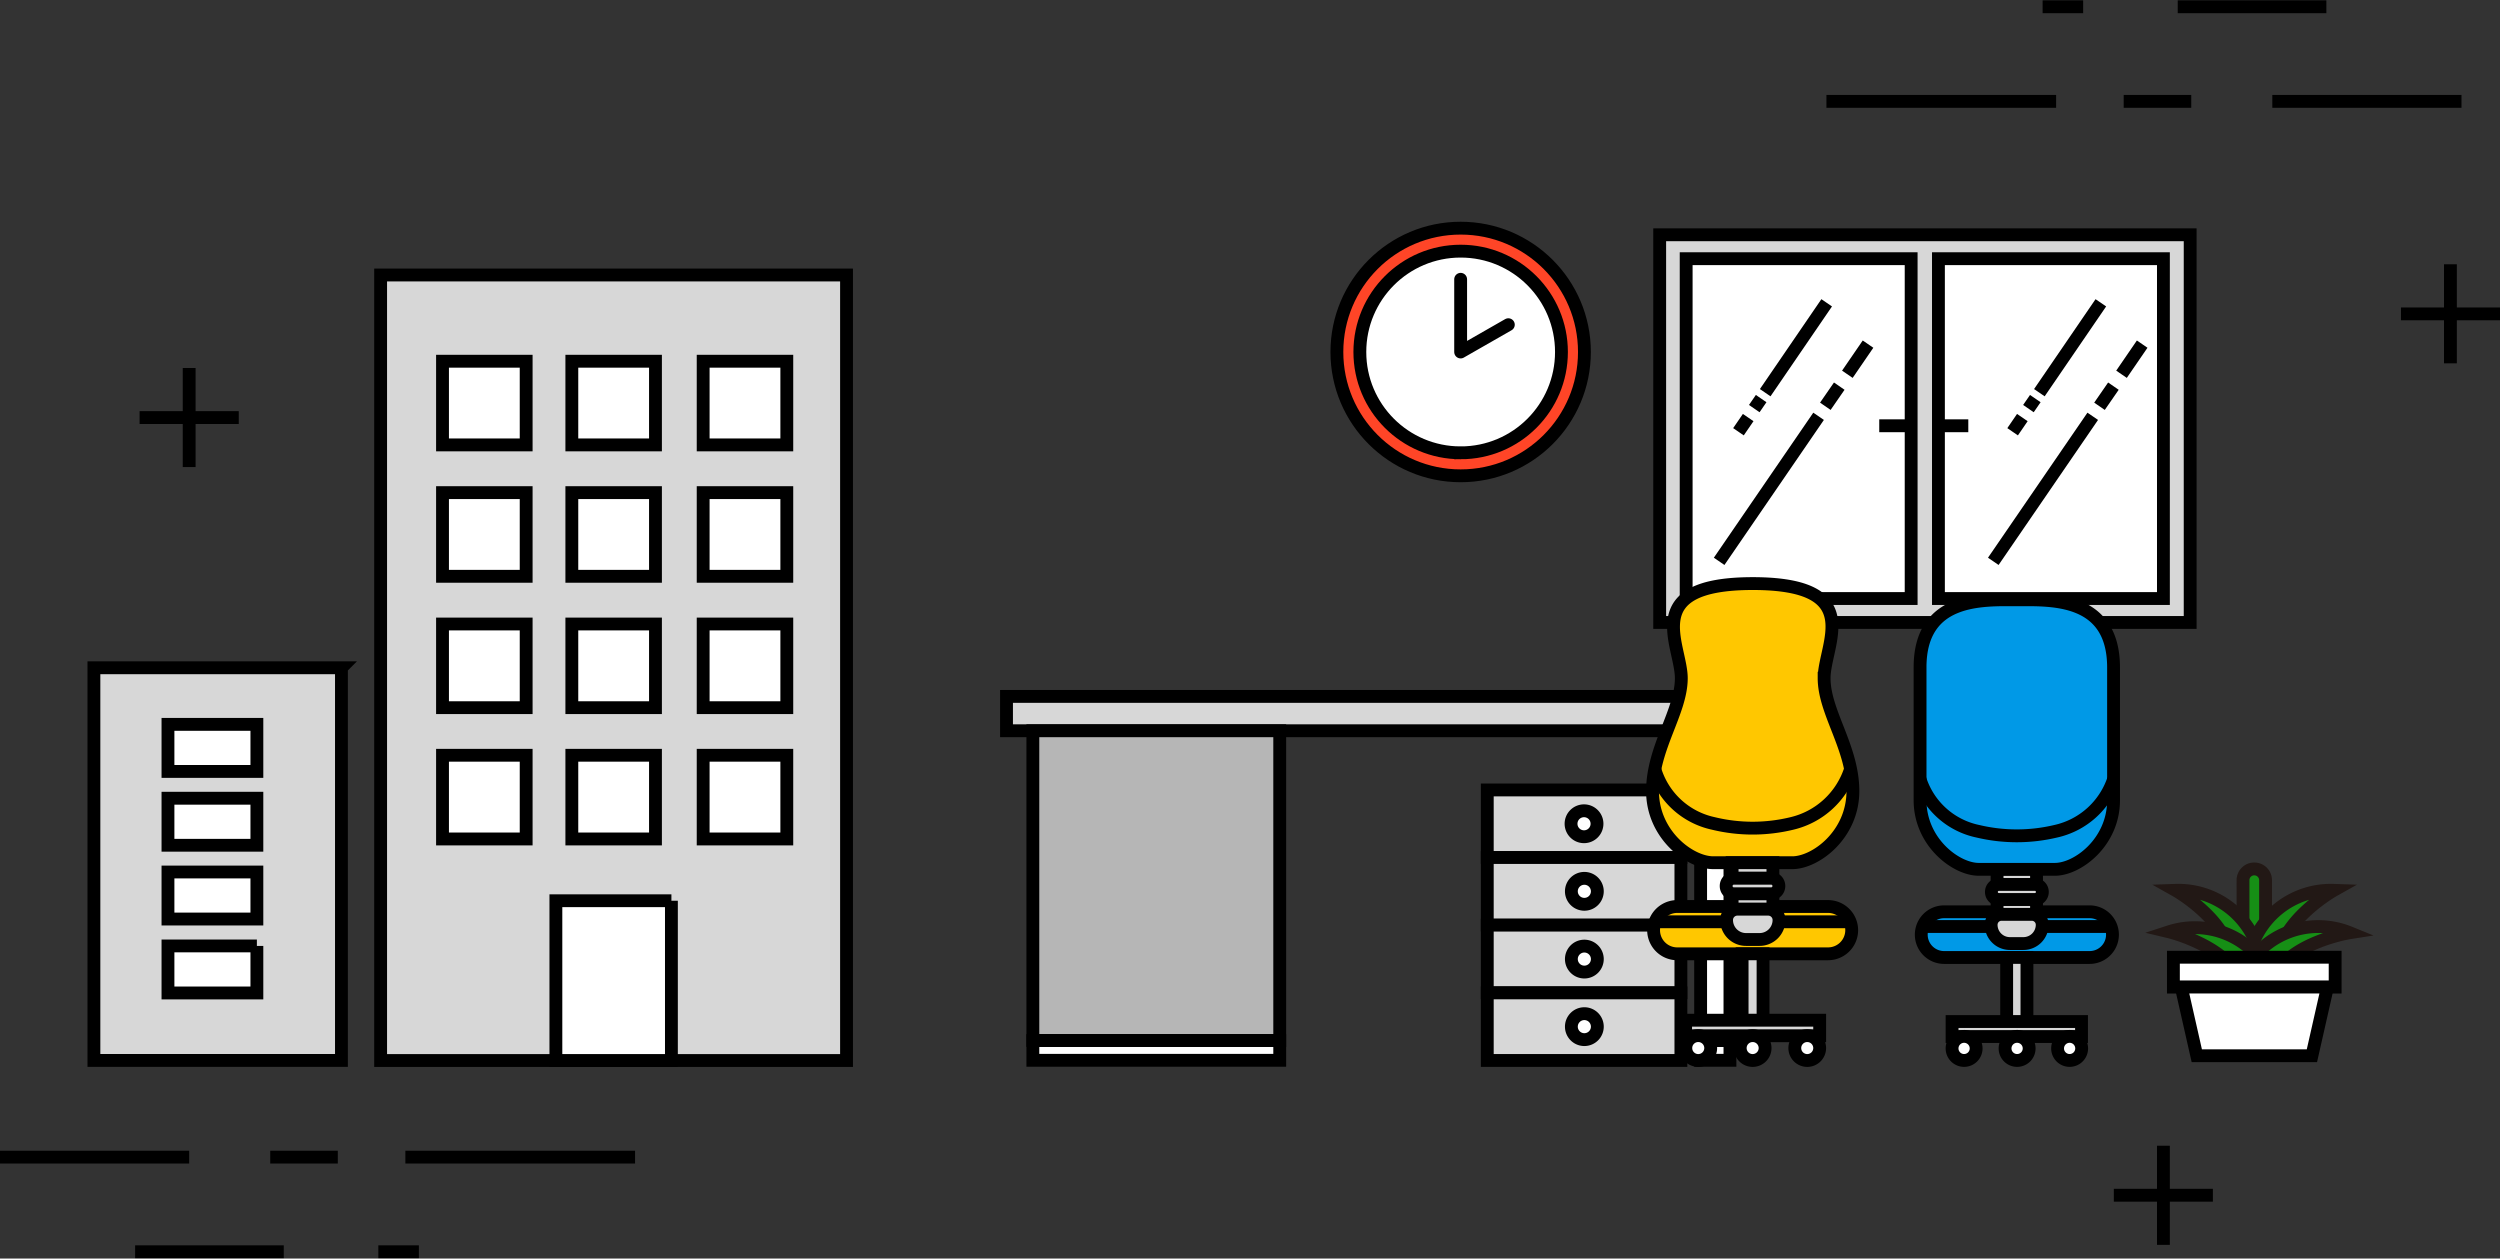 <svg width="294" height="148" viewBox="0 0 294 148" fill="none" xmlns="http://www.w3.org/2000/svg" role="img"><rect x="0" y="0" width="294" height="148" fill="#333333" stroke="none"/><g clip-path="url(#clip0_1717_174669)" stroke-width="1.51" stroke-miterlimit="10"><path d="M257.564 27.61h-62.385v45.592h62.385V27.609z" fill="#D7D7D7" stroke="#000"/><path d="M224.751 30.422h-26.458v39.965h26.458V30.422zm29.667 0H227.96v39.965h26.458V30.422z" fill="#fff" stroke="#000"/><path d="M221 50.07h3.719m3.051 0h3.702m-25.885-.965l-1.144 1.67m2.669-3.9l-.81 1.176m8.516-12.441l-7.23 10.57m6.278 2.777l-11.695 17.057m14.126-20.604l-1.637 2.369m5.021-7.31l-2.431 3.545m20.578 5.091l-1.144 1.67m2.669-3.9l-.81 1.176m8.517-12.441l-7.23 10.57m6.277 2.777l-11.695 17.057m14.126-20.604l-1.637 2.369m5.021-7.31l-2.431 3.545M16.415 49.105h11.663m-5.831 5.821V43.273m226.339 97.286h11.648m-5.816 5.836v-11.653m27.935-97.832h11.648m-5.832 5.82V31.078m-73.382-19.156H241.8m7.946 0h7.945m9.534 0h22.246M256.101.797h17.479m-33.369 0h4.767M74.684 136.078H47.671m-7.946 0H31.78m-9.534 0H0m33.37 11.125H15.89m33.37 0h-4.768" stroke="#000"/><path d="M99.552 32.34h-54.79v92.377h54.79V32.34z" fill="#D7D7D7" stroke="#000"/><path d="M61.877 42.48H52.04v9.84h9.837v-9.84zm15.207 0h-9.836v9.84h9.836v-9.84zm15.444 0h-9.836v9.84h9.836v-9.84zM61.877 57.934H52.04v9.84h9.837v-9.84zm15.207 0h-9.836v9.84h9.836v-9.84zm15.444 0h-9.836v9.84h9.836v-9.84zM61.877 73.383H52.04v9.84h9.837v-9.84zm15.207 0h-9.836v9.84h9.836v-9.84zm15.444 0h-9.836v9.84h9.836v-9.84zM61.877 88.82H52.04v9.84h9.837v-9.84zm15.207 0h-9.836v9.84h9.836v-9.84zm1.874 17.106H65.372v18.79h13.586v-18.79zm13.57-17.106h-9.836v9.84h9.836v-9.84z" fill="#fff" stroke="#000"/><path d="M40.155 78.527H11.044v46.181h29.11v-46.18z" fill="#D7D7D7" stroke="#000"/><path d="M30.209 85.188H19.753v5.532h10.456v-5.532zm0 8.683H19.753v5.532h10.456v-5.532zm0 8.676H19.753v5.532h10.456v-5.532zm0 8.695H19.753v5.532h10.456v-5.532z" fill="#fff" stroke="#000"/><path d="M245.741 107.227h-17.114a2.686 2.686 0 000 5.373h17.114a2.686 2.686 0 000-5.373zm-8.565-36.692c-3.909 0-11.377-.43-11.377 7.948V94.11c0 4.944 4.243 8.123 6.896 8.123h8.962c2.67 0 6.897-3.179 6.897-8.123V78.5c0-8.394-7.453-7.965-11.378-7.965z" fill="#0099E7" stroke="#000"/><path d="M225.799 91.648a9.092 9.092 0 006.785 6.105c3.019.72 6.165.72 9.184 0a9.298 9.298 0 006.786-6.104" stroke="#000"/><path d="M239.496 102.25h-4.64v1.765h4.64v-1.765zm0 3.527h-4.64v1.765h4.64v-1.765zm5.291 14.356h-15.223v1.764h15.223v-1.764zm-6.419-7.539h-2.384v7.535h2.384v-7.535z" fill="#D7D7D7" stroke="#000"/><path d="M239.306 104.012h-4.243a.874.874 0 00-.874.874v.016c0 .483.391.874.874.874h4.243a.874.874 0 00.874-.874v-.016a.874.874 0 00-.874-.874z" fill="#D7D7D7" stroke="#000"/><path d="M225.862 108.957h22.628" stroke="#000"/><path d="M235.413 107.528h3.527a1.223 1.223 0 011.224 1.224 2.21 2.21 0 01-2.209 2.209h-1.589a2.205 2.205 0 01-2.209-2.209 1.234 1.234 0 01.37-.877 1.218 1.218 0 01.886-.347z" fill="#D7D7D7" stroke="#000"/><path d="M230.979 124.709a1.415 1.415 0 10-.002-2.83 1.415 1.415 0 00.002 2.83zm6.196 0a1.416 1.416 0 10-.001-2.831 1.416 1.416 0 00.001 2.831zm6.214 0a1.415 1.415 0 10-.002-2.83 1.415 1.415 0 00.002 2.83z" fill="#fff" stroke="#000"/><path d="M206.525 81.898h-88.159v4.038h88.159v-4.038z" fill="#D7D7D7" stroke="#000"/><path d="M150.496 85.938h-29.032v36.419h29.032v-36.42z" fill="#B6B6B6" stroke="#000"/><path d="M150.496 122.371h-29.032v2.321h29.032v-2.321zm52.946-36.433h-3.448v36.419h3.448v-36.42z" fill="#fff" stroke="#000"/><path d="M197.674 92.898h-22.771v7.949h22.771v-7.949z" fill="#D7D7D7" stroke="#000"/><path d="M203.442 122.371h-3.448v2.321h3.448v-2.321zM186.281 98.4a1.526 1.526 0 100-3.052 1.526 1.526 0 000 3.052z" fill="#fff" stroke="#000"/><path d="M197.674 100.844h-22.771v7.948h22.771v-7.948z" fill="#D7D7D7" stroke="#000"/><path d="M186.281 106.345a1.526 1.526 0 100-3.051 1.526 1.526 0 000 3.051z" fill="#fff" stroke="#000"/><path d="M197.674 108.797h-22.771v7.948h22.771v-7.948z" fill="#D7D7D7" stroke="#000"/><path d="M186.281 114.314a1.526 1.526 0 100-3.051 1.526 1.526 0 000 3.051z" fill="#fff" stroke="#000"/><path d="M197.674 116.762h-22.771v7.948h22.771v-7.948z" fill="#D7D7D7" stroke="#000"/><path d="M186.281 122.259a1.526 1.526 0 100-3.051 1.526 1.526 0 000 3.051z" fill="#fff" stroke="#000"/><path d="M214.978 106.605h-17.733a2.782 2.782 0 000 5.564h17.733a2.781 2.781 0 000-5.564zm-.461-26.848c0-4.006 5.022-11.128-8.39-11.128-13.411 0-8.405 7.153-8.405 11.128 0 3.974-3.385 8.155-3.385 13.274 0 5.118 4.386 8.425 7.15 8.425h9.28c2.749 0 7.135-3.29 7.135-8.425 0-5.135-3.385-9.252-3.385-13.274z" fill="#FFC700" stroke="#000"/><path d="M194.607 90.473a9.206 9.206 0 006.864 6.358c3.049.745 6.232.745 9.28 0a9.538 9.538 0 006.865-6.358" stroke="#000"/><path d="M208.495 101.453h-4.799v1.828h4.799v-1.828zm0 3.641h-4.799v1.828h4.799v-1.828zm5.498 14.883H198.23v1.828h15.763v-1.828zm-6.658-7.809h-2.463v7.805h2.463v-7.805z" fill="#D7D7D7" stroke="#000"/><path d="M208.288 103.281h-4.385c-.5 0-.906.406-.906.906v.016c0 .501.406.906.906.906h4.385a.905.905 0 00.906-.906v-.016c0-.5-.405-.906-.906-.906z" fill="#D7D7D7" stroke="#000"/><path d="M194.385 108.402h23.438" stroke="#000"/><path d="M204.285 106.922h3.655a1.275 1.275 0 011.175.785c.063.154.096.32.096.487a2.288 2.288 0 01-2.288 2.289h-1.589a2.288 2.288 0 01-2.288-2.289 1.27 1.27 0 011.271-1.272h-.032z" fill="#D7D7D7" stroke="#000"/><path d="M199.677 124.714a1.463 1.463 0 10-.001-2.925 1.463 1.463 0 00.001 2.925zm6.435 0a1.462 1.462 0 100-2.924 1.462 1.462 0 000 2.924zm6.419 0a1.462 1.462 0 100-2.924 1.462 1.462 0 000 2.924z" fill="#fff" stroke="#000"/><path d="M171.774 55.955c8.038 0 14.555-6.52 14.555-14.561 0-8.042-6.517-14.562-14.555-14.562-8.039 0-14.556 6.52-14.556 14.562s6.517 14.561 14.556 14.561z" fill="#FF4527" stroke="#000"/><path d="M171.773 53.253c6.546 0 11.854-5.31 11.854-11.859 0-6.55-5.308-11.859-11.854-11.859-6.547 0-11.855 5.31-11.855 11.86 0 6.549 5.308 11.858 11.855 11.858z" fill="#fff" stroke="#000"/><path d="M171.772 32.844v8.552m5.609-3.212l-5.609 3.21" stroke="#000" stroke-linecap="round"/><path d="M265.112 102.188a1.322 1.322 0 011.319 1.319v10.81h-2.654v-10.81a1.329 1.329 0 01.392-.939 1.304 1.304 0 01.943-.38z" fill="#168F15" stroke="#221815"/><path d="M255.832 104.701s5.974 3.354 6.546 7.949h3.448a9.834 9.834 0 00-9.994-7.949z" fill="#168F15" stroke="#221815"/><path d="M274.455 104.701s-5.975 3.355-6.562 7.949h-3.449a9.859 9.859 0 0110.011-7.949z" fill="#168F15" stroke="#221815"/><path d="M276.329 109.69s-6.769 1.065-8.866 5.087l-3.178-1.192a9.829 9.829 0 015.313-4.143 9.826 9.826 0 016.731.248z" fill="#168F15" stroke="#221815"/><path d="M255.068 109.58s6.658 1.59 8.454 5.755l3.321-.954a9.835 9.835 0 00-11.775-4.801z" fill="#168F15" stroke="#221815"/><path d="M274.613 112.57h-19.02v3.514h19.02v-3.514z" fill="#fff" stroke="#000"/><path d="M271.88 124.154h-13.538l-1.828-8.076h17.193l-1.827 8.076z" fill="#fff" stroke="#000"/></g><defs><clipPath id="clip0_1717_174669"><path fill="#fff" d="M0 0h294v148H0z"/></clipPath></defs></svg>